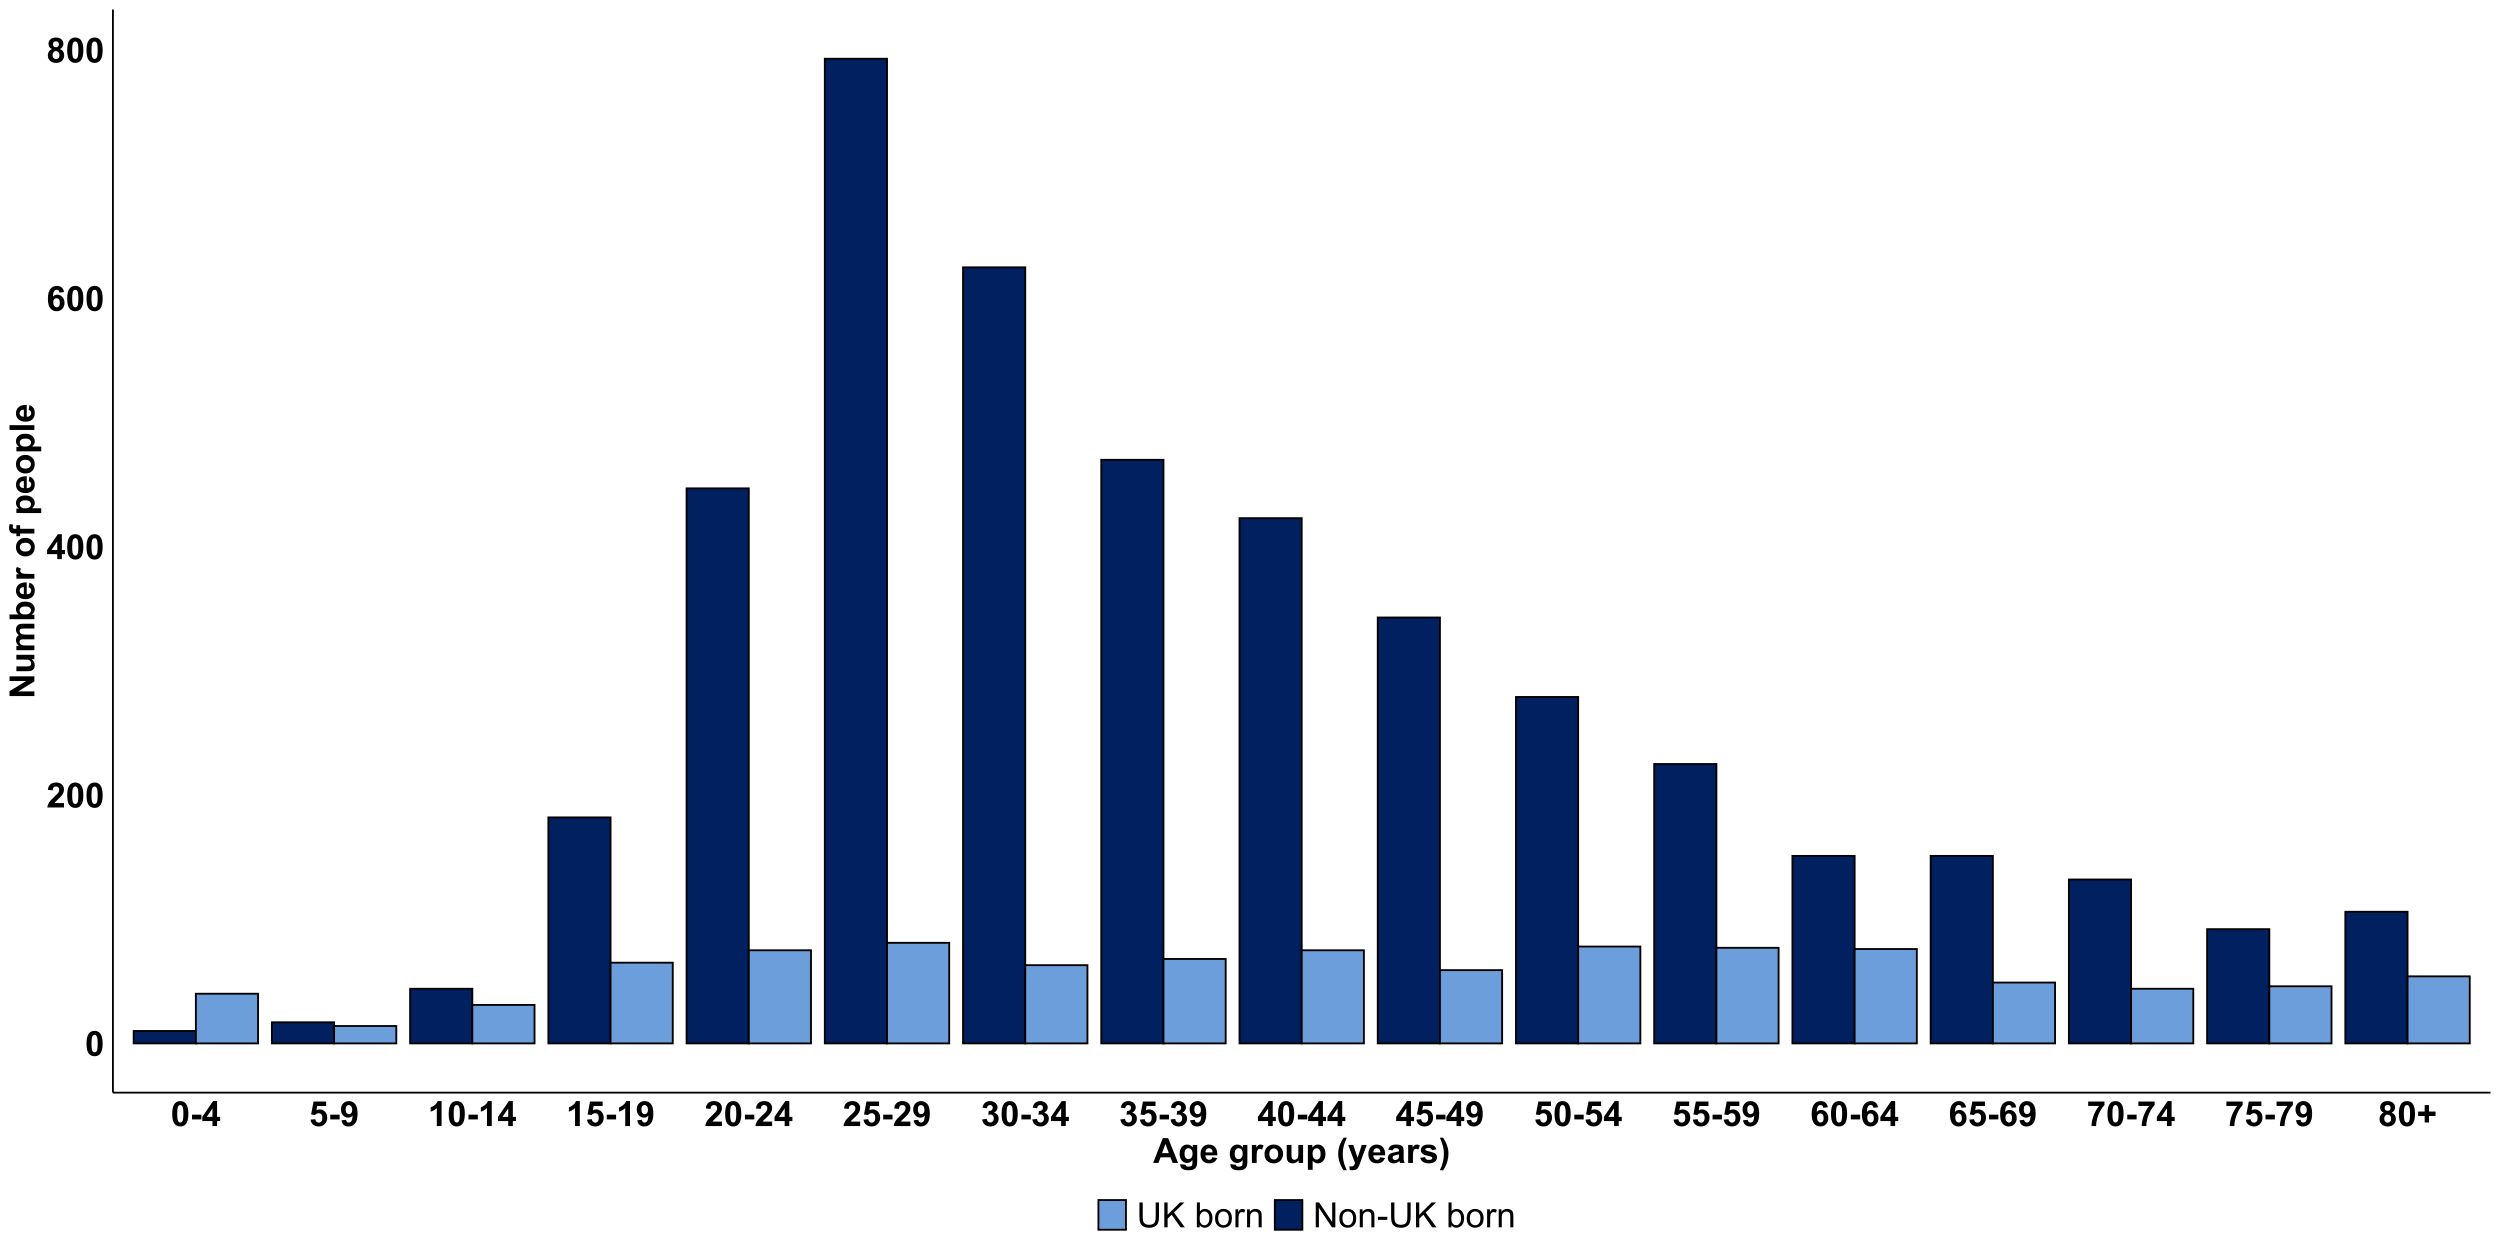 <?xml version="1.0" encoding="UTF-8"?>
<svg xmlns="http://www.w3.org/2000/svg" xmlns:xlink="http://www.w3.org/1999/xlink" width="1440pt" height="720pt" viewBox="0 0 1440 720" version="1.1">
<defs>
<g>
<symbol overflow="visible" id="glyph0-0">
<path style="stroke:none;" d="M 2.5 0 L 2.5 -12.5 L 12.5 -12.5 L 12.5 0 Z M 2.812 -0.312 L 12.188 -0.312 L 12.188 -12.188 L 2.812 -12.188 Z M 2.812 -0.312 "/>
</symbol>
<symbol overflow="visible" id="glyph0-1">
<path style="stroke:none;" d="M 5.488 -14.375 C 6.875 -14.371 7.961 -13.879 8.742 -12.891 C 9.672 -11.719 10.137 -9.773 10.137 -7.062 C 10.137 -4.352 9.668 -2.406 8.73 -1.219 C 7.957 -0.246 6.875 0.238 5.488 0.242 C 4.094 0.238 2.969 -0.293 2.117 -1.363 C 1.262 -2.43 0.836 -4.34 0.84 -7.09 C 0.836 -9.785 1.305 -11.723 2.246 -12.91 C 3.016 -13.883 4.098 -14.371 5.488 -14.375 Z M 5.488 -12.102 C 5.156 -12.098 4.859 -11.992 4.602 -11.781 C 4.336 -11.566 4.133 -11.188 3.992 -10.645 C 3.801 -9.93 3.707 -8.734 3.711 -7.062 C 3.707 -5.375 3.793 -4.223 3.965 -3.598 C 4.133 -2.969 4.348 -2.551 4.605 -2.344 C 4.863 -2.133 5.156 -2.027 5.488 -2.031 C 5.816 -2.027 6.113 -2.133 6.375 -2.348 C 6.633 -2.555 6.836 -2.934 6.984 -3.484 C 7.172 -4.184 7.266 -5.375 7.266 -7.062 C 7.266 -8.734 7.18 -9.887 7.012 -10.52 C 6.84 -11.145 6.625 -11.566 6.371 -11.781 C 6.109 -11.992 5.816 -12.098 5.488 -12.102 Z M 5.488 -12.102 "/>
</symbol>
<symbol overflow="visible" id="glyph0-2">
<path style="stroke:none;" d="M 10.117 -2.547 L 10.117 0 L 0.5 0 C 0.602 -0.961 0.914 -1.871 1.438 -2.738 C 1.953 -3.598 2.984 -4.742 4.523 -6.172 C 5.758 -7.32 6.516 -8.102 6.797 -8.516 C 7.172 -9.078 7.359 -9.641 7.363 -10.195 C 7.359 -10.805 7.195 -11.273 6.867 -11.605 C 6.539 -11.934 6.086 -12.098 5.508 -12.102 C 4.934 -12.098 4.477 -11.926 4.141 -11.582 C 3.801 -11.234 3.605 -10.66 3.555 -9.863 L 0.82 -10.137 C 0.98 -11.645 1.488 -12.727 2.352 -13.387 C 3.207 -14.043 4.285 -14.371 5.578 -14.375 C 6.988 -14.371 8.098 -13.992 8.906 -13.23 C 9.711 -12.469 10.113 -11.52 10.117 -10.391 C 10.113 -9.742 9.996 -9.129 9.77 -8.547 C 9.535 -7.965 9.172 -7.355 8.672 -6.719 C 8.336 -6.293 7.734 -5.684 6.875 -4.895 C 6.008 -4.098 5.461 -3.57 5.23 -3.312 C 4.996 -3.047 4.809 -2.793 4.668 -2.547 Z M 10.117 -2.547 "/>
</symbol>
<symbol overflow="visible" id="glyph0-3">
<path style="stroke:none;" d="M 6.23 0 L 6.23 -2.883 L 0.371 -2.883 L 0.371 -5.281 L 6.582 -14.375 L 8.887 -14.375 L 8.887 -5.293 L 10.664 -5.293 L 10.664 -2.883 L 8.887 -2.883 L 8.887 0 Z M 6.23 -5.293 L 6.23 -10.188 L 2.938 -5.293 Z M 6.23 -5.293 "/>
</symbol>
<symbol overflow="visible" id="glyph0-4">
<path style="stroke:none;" d="M 10.148 -10.812 L 7.492 -10.516 C 7.422 -11.059 7.25 -11.461 6.98 -11.727 C 6.703 -11.984 6.352 -12.117 5.918 -12.117 C 5.336 -12.117 4.844 -11.855 4.445 -11.336 C 4.043 -10.812 3.793 -9.73 3.691 -8.086 C 4.375 -8.891 5.223 -9.293 6.242 -9.297 C 7.383 -9.293 8.363 -8.855 9.184 -7.988 C 9.996 -7.113 10.406 -5.988 10.41 -4.609 C 10.406 -3.145 9.977 -1.969 9.121 -1.086 C 8.258 -0.199 7.156 0.238 5.812 0.242 C 4.363 0.238 3.172 -0.32 2.246 -1.441 C 1.312 -2.562 0.848 -4.402 0.852 -6.961 C 0.848 -9.586 1.332 -11.477 2.305 -12.637 C 3.27 -13.793 4.531 -14.371 6.086 -14.375 C 7.168 -14.371 8.066 -14.066 8.781 -13.461 C 9.492 -12.848 9.949 -11.965 10.148 -10.812 Z M 3.926 -4.824 C 3.926 -3.926 4.129 -3.238 4.539 -2.758 C 4.949 -2.27 5.418 -2.027 5.945 -2.031 C 6.453 -2.027 6.879 -2.227 7.219 -2.625 C 7.555 -3.023 7.723 -3.672 7.727 -4.578 C 7.723 -5.508 7.539 -6.191 7.18 -6.625 C 6.812 -7.055 6.359 -7.27 5.812 -7.273 C 5.281 -7.27 4.832 -7.062 4.473 -6.652 C 4.105 -6.238 3.926 -5.629 3.926 -4.824 Z M 3.926 -4.824 "/>
</symbol>
<symbol overflow="visible" id="glyph0-5">
<path style="stroke:none;" d="M 3.203 -7.727 C 2.492 -8.02 1.977 -8.43 1.656 -8.957 C 1.332 -9.48 1.172 -10.055 1.172 -10.684 C 1.172 -11.746 1.543 -12.629 2.289 -13.328 C 3.031 -14.023 4.09 -14.371 5.469 -14.375 C 6.824 -14.371 7.883 -14.023 8.637 -13.328 C 9.387 -12.629 9.762 -11.746 9.766 -10.684 C 9.762 -10.016 9.59 -9.426 9.246 -8.91 C 8.902 -8.391 8.418 -7.996 7.793 -7.727 C 8.586 -7.402 9.188 -6.938 9.605 -6.328 C 10.016 -5.715 10.223 -5.008 10.227 -4.211 C 10.223 -2.887 9.801 -1.812 8.961 -0.984 C 8.113 -0.16 6.992 0.25 5.594 0.254 C 4.289 0.25 3.207 -0.09 2.344 -0.773 C 1.32 -1.578 0.809 -2.684 0.812 -4.094 C 0.809 -4.863 1 -5.574 1.387 -6.223 C 1.766 -6.871 2.371 -7.371 3.203 -7.727 Z M 3.77 -10.488 C 3.766 -9.941 3.922 -9.512 4.23 -9.207 C 4.539 -8.898 4.949 -8.746 5.469 -8.75 C 5.984 -8.746 6.402 -8.902 6.719 -9.215 C 7.027 -9.523 7.184 -9.953 7.188 -10.5 C 7.184 -11.012 7.027 -11.422 6.723 -11.73 C 6.41 -12.039 6.004 -12.191 5.5 -12.195 C 4.969 -12.191 4.547 -12.035 4.238 -11.727 C 3.922 -11.41 3.766 -11 3.77 -10.488 Z M 3.516 -4.355 C 3.516 -3.598 3.707 -3.008 4.098 -2.586 C 4.48 -2.16 4.965 -1.949 5.547 -1.953 C 6.113 -1.949 6.582 -2.152 6.953 -2.562 C 7.32 -2.965 7.504 -3.555 7.508 -4.328 C 7.504 -4.996 7.316 -5.535 6.941 -5.941 C 6.562 -6.348 6.086 -6.551 5.508 -6.555 C 4.836 -6.551 4.336 -6.32 4.008 -5.859 C 3.68 -5.395 3.516 -4.891 3.516 -4.355 Z M 3.516 -4.355 "/>
</symbol>
<symbol overflow="visible" id="glyph0-6">
<path style="stroke:none;" d="M 1.125 -3.82 L 1.125 -6.562 L 6.516 -6.562 L 6.516 -3.82 Z M 1.125 -3.82 "/>
</symbol>
<symbol overflow="visible" id="glyph0-7">
<path style="stroke:none;" d="M 0.891 -3.68 L 3.625 -3.965 C 3.699 -3.344 3.93 -2.855 4.316 -2.496 C 4.695 -2.133 5.137 -1.949 5.645 -1.953 C 6.215 -1.949 6.699 -2.184 7.098 -2.652 C 7.492 -3.117 7.691 -3.82 7.695 -4.758 C 7.691 -5.633 7.496 -6.289 7.105 -6.73 C 6.711 -7.168 6.199 -7.387 5.566 -7.391 C 4.777 -7.387 4.07 -7.039 3.445 -6.348 L 1.219 -6.672 L 2.625 -14.121 L 9.883 -14.121 L 9.883 -11.555 L 4.707 -11.555 L 4.277 -9.121 C 4.887 -9.422 5.512 -9.574 6.152 -9.578 C 7.367 -9.574 8.398 -9.133 9.246 -8.25 C 10.09 -7.363 10.512 -6.215 10.516 -4.805 C 10.512 -3.625 10.172 -2.57 9.492 -1.648 C 8.559 -0.387 7.266 0.238 5.617 0.242 C 4.293 0.238 3.215 -0.113 2.383 -0.82 C 1.547 -1.527 1.051 -2.48 0.891 -3.68 Z M 0.891 -3.68 "/>
</symbol>
<symbol overflow="visible" id="glyph0-8">
<path style="stroke:none;" d="M 0.906 -3.312 L 3.562 -3.602 C 3.629 -3.059 3.797 -2.66 4.074 -2.402 C 4.344 -2.141 4.707 -2.008 5.156 -2.012 C 5.723 -2.008 6.203 -2.27 6.602 -2.793 C 6.996 -3.312 7.25 -4.395 7.363 -6.035 C 6.672 -5.234 5.809 -4.832 4.773 -4.836 C 3.645 -4.832 2.672 -5.266 1.859 -6.137 C 1.039 -7.004 0.633 -8.137 0.633 -9.531 C 0.633 -10.98 1.062 -12.152 1.926 -13.043 C 2.789 -13.93 3.891 -14.371 5.227 -14.375 C 6.676 -14.371 7.863 -13.812 8.797 -12.691 C 9.727 -11.566 10.195 -9.719 10.195 -7.148 C 10.195 -4.531 9.707 -2.641 8.738 -1.484 C 7.766 -0.324 6.504 0.25 4.953 0.254 C 3.828 0.25 2.926 -0.043 2.238 -0.637 C 1.547 -1.23 1.102 -2.121 0.906 -3.312 Z M 7.117 -9.305 C 7.113 -10.188 6.91 -10.875 6.508 -11.367 C 6.098 -11.855 5.629 -12.098 5.098 -12.102 C 4.59 -12.098 4.168 -11.898 3.832 -11.5 C 3.496 -11.098 3.328 -10.441 3.328 -9.531 C 3.328 -8.605 3.508 -7.926 3.875 -7.492 C 4.234 -7.059 4.691 -6.844 5.242 -6.844 C 5.77 -6.844 6.215 -7.051 6.574 -7.469 C 6.934 -7.883 7.113 -8.496 7.117 -9.305 Z M 7.117 -9.305 "/>
</symbol>
<symbol overflow="visible" id="glyph0-9">
<path style="stroke:none;" d="M 7.871 0 L 5.125 0 L 5.125 -10.344 C 4.121 -9.402 2.941 -8.711 1.582 -8.262 L 1.582 -10.75 C 2.297 -10.98 3.074 -11.426 3.914 -12.082 C 4.754 -12.738 5.328 -13.5 5.645 -14.375 L 7.871 -14.375 Z M 7.871 0 "/>
</symbol>
<symbol overflow="visible" id="glyph0-10">
<path style="stroke:none;" d="M 0.75 -3.797 L 3.406 -4.121 C 3.488 -3.441 3.719 -2.926 4.09 -2.566 C 4.461 -2.207 4.91 -2.027 5.438 -2.031 C 6.004 -2.027 6.48 -2.242 6.871 -2.676 C 7.258 -3.102 7.453 -3.68 7.453 -4.414 C 7.453 -5.102 7.266 -5.648 6.895 -6.055 C 6.52 -6.453 6.066 -6.656 5.539 -6.66 C 5.18 -6.656 4.762 -6.586 4.277 -6.453 L 4.578 -8.691 C 5.32 -8.668 5.891 -8.832 6.281 -9.176 C 6.672 -9.516 6.867 -9.969 6.867 -10.539 C 6.867 -11.016 6.723 -11.398 6.438 -11.688 C 6.148 -11.973 5.766 -12.117 5.293 -12.117 C 4.82 -12.117 4.422 -11.953 4.09 -11.629 C 3.758 -11.301 3.555 -10.824 3.484 -10.203 L 0.957 -10.633 C 1.129 -11.496 1.395 -12.188 1.75 -12.707 C 2.105 -13.223 2.602 -13.629 3.234 -13.93 C 3.867 -14.223 4.578 -14.371 5.371 -14.375 C 6.715 -14.371 7.797 -13.941 8.613 -13.086 C 9.281 -12.379 9.613 -11.586 9.617 -10.703 C 9.613 -9.445 8.93 -8.441 7.559 -7.695 C 8.379 -7.516 9.035 -7.121 9.527 -6.512 C 10.02 -5.895 10.266 -5.156 10.266 -4.297 C 10.266 -3.039 9.805 -1.969 8.887 -1.086 C 7.965 -0.199 6.824 0.238 5.461 0.242 C 4.164 0.238 3.086 -0.129 2.234 -0.875 C 1.379 -1.617 0.887 -2.594 0.75 -3.797 Z M 0.75 -3.797 "/>
</symbol>
<symbol overflow="visible" id="glyph0-11">
<path style="stroke:none;" d="M 0.852 -11.57 L 0.852 -14.121 L 10.234 -14.121 L 10.234 -12.129 C 9.457 -11.363 8.668 -10.27 7.871 -8.848 C 7.066 -7.422 6.457 -5.906 6.039 -4.301 C 5.617 -2.695 5.41 -1.262 5.422 0 L 2.773 0 C 2.816 -1.977 3.227 -3.992 4 -6.055 C 4.77 -8.109 5.801 -9.949 7.09 -11.57 Z M 0.852 -11.57 "/>
</symbol>
<symbol overflow="visible" id="glyph0-12">
<path style="stroke:none;" d="M 4.578 -2.062 L 4.578 -5.781 L 0.828 -5.781 L 0.828 -8.352 L 4.578 -8.352 L 4.578 -12.07 L 7.078 -12.07 L 7.078 -8.352 L 10.84 -8.352 L 10.84 -5.781 L 7.078 -5.781 L 7.078 -2.062 Z M 4.578 -2.062 "/>
</symbol>
<symbol overflow="visible" id="glyph0-13">
<path style="stroke:none;" d="M 14.367 0 L 11.219 0 L 9.969 -3.25 L 4.25 -3.25 L 3.066 0 L 0 0 L 5.578 -14.316 L 8.633 -14.316 Z M 9.043 -5.664 L 7.07 -10.977 L 5.137 -5.664 Z M 9.043 -5.664 "/>
</symbol>
<symbol overflow="visible" id="glyph0-14">
<path style="stroke:none;" d="M 1.18 0.684 L 4.316 1.062 C 4.367 1.422 4.488 1.676 4.68 1.816 C 4.938 2.012 5.348 2.109 5.906 2.109 C 6.625 2.109 7.16 2 7.52 1.789 C 7.758 1.641 7.941 1.41 8.066 1.094 C 8.148 0.863 8.191 0.445 8.195 -0.164 L 8.195 -1.68 C 7.371 -0.559 6.336 0 5.086 0 C 3.695 0 2.59 -0.586 1.777 -1.766 C 1.137 -2.695 0.82 -3.855 0.82 -5.242 C 0.82 -6.98 1.238 -8.309 2.074 -9.227 C 2.91 -10.145 3.949 -10.605 5.195 -10.605 C 6.473 -10.605 7.531 -10.039 8.367 -8.914 L 8.367 -10.371 L 10.938 -10.371 L 10.938 -1.062 C 10.934 0.164 10.832 1.074 10.633 1.68 C 10.43 2.281 10.148 2.758 9.785 3.105 C 9.418 3.449 8.93 3.719 8.324 3.918 C 7.715 4.109 6.945 4.207 6.016 4.211 C 4.254 4.207 3.008 3.906 2.273 3.305 C 1.539 2.703 1.172 1.938 1.172 1.016 C 1.172 0.922 1.172 0.812 1.18 0.684 Z M 3.633 -5.398 C 3.633 -4.297 3.844 -3.492 4.273 -2.984 C 4.695 -2.469 5.223 -2.215 5.852 -2.219 C 6.52 -2.215 7.086 -2.477 7.547 -3.004 C 8.008 -3.523 8.238 -4.301 8.242 -5.332 C 8.238 -6.406 8.016 -7.203 7.578 -7.727 C 7.133 -8.246 6.574 -8.508 5.898 -8.508 C 5.238 -8.508 4.695 -8.25 4.273 -7.738 C 3.844 -7.227 3.633 -6.445 3.633 -5.398 Z M 3.633 -5.398 "/>
</symbol>
<symbol overflow="visible" id="glyph0-15">
<path style="stroke:none;" d="M 7.441 -3.301 L 10.176 -2.844 C 9.82 -1.836 9.266 -1.074 8.512 -0.551 C 7.75 -0.027 6.801 0.234 5.664 0.234 C 3.859 0.234 2.523 -0.352 1.66 -1.531 C 0.973 -2.473 0.633 -3.668 0.633 -5.109 C 0.633 -6.828 1.082 -8.172 1.98 -9.145 C 2.879 -10.117 4.016 -10.605 5.391 -10.605 C 6.93 -10.605 8.145 -10.094 9.043 -9.074 C 9.934 -8.055 10.359 -6.496 10.32 -4.395 L 3.445 -4.395 C 3.465 -3.578 3.684 -2.941 4.109 -2.492 C 4.531 -2.039 5.062 -1.816 5.695 -1.816 C 6.121 -1.816 6.48 -1.934 6.777 -2.168 C 7.07 -2.402 7.293 -2.777 7.441 -3.301 Z M 7.598 -6.074 C 7.578 -6.867 7.375 -7.473 6.984 -7.887 C 6.594 -8.301 6.117 -8.508 5.555 -8.508 C 4.953 -8.508 4.457 -8.289 4.07 -7.852 C 3.676 -7.414 3.484 -6.82 3.496 -6.074 Z M 7.598 -6.074 "/>
</symbol>
<symbol overflow="visible" id="glyph0-16">
<path style="stroke:none;" d=""/>
</symbol>
<symbol overflow="visible" id="glyph0-17">
<path style="stroke:none;" d="M 4.062 0 L 1.32 0 L 1.32 -10.371 L 3.867 -10.371 L 3.867 -8.898 C 4.305 -9.59 4.695 -10.047 5.043 -10.273 C 5.391 -10.492 5.785 -10.605 6.23 -10.605 C 6.852 -10.605 7.457 -10.43 8.039 -10.086 L 7.188 -7.695 C 6.723 -7.992 6.293 -8.145 5.898 -8.145 C 5.512 -8.145 5.188 -8.035 4.922 -7.824 C 4.656 -7.609 4.445 -7.23 4.293 -6.68 C 4.137 -6.125 4.059 -4.965 4.062 -3.203 Z M 4.062 0 "/>
</symbol>
<symbol overflow="visible" id="glyph0-18">
<path style="stroke:none;" d="M 0.801 -5.332 C 0.797 -6.242 1.02 -7.121 1.473 -7.977 C 1.918 -8.828 2.555 -9.48 3.383 -9.93 C 4.203 -10.379 5.125 -10.605 6.141 -10.605 C 7.711 -10.605 8.996 -10.094 10 -9.074 C 11 -8.055 11.5 -6.77 11.504 -5.215 C 11.5 -3.645 10.996 -2.344 9.984 -1.312 C 8.973 -0.281 7.699 0.234 6.164 0.234 C 5.211 0.234 4.301 0.02 3.441 -0.41 C 2.574 -0.84 1.918 -1.469 1.473 -2.301 C 1.02 -3.129 0.797 -4.141 0.801 -5.332 Z M 3.613 -5.188 C 3.609 -4.152 3.852 -3.363 4.344 -2.82 C 4.828 -2.27 5.434 -1.996 6.152 -2 C 6.867 -1.996 7.465 -2.27 7.953 -2.82 C 8.434 -3.363 8.676 -4.16 8.68 -5.203 C 8.676 -6.219 8.434 -7 7.953 -7.547 C 7.465 -8.094 6.867 -8.367 6.152 -8.367 C 5.434 -8.367 4.828 -8.094 4.344 -7.547 C 3.852 -7 3.609 -6.211 3.613 -5.188 Z M 3.613 -5.188 "/>
</symbol>
<symbol overflow="visible" id="glyph0-19">
<path style="stroke:none;" d="M 8.262 0 L 8.262 -1.555 C 7.883 -0.996 7.387 -0.559 6.773 -0.242 C 6.156 0.078 5.504 0.234 4.824 0.234 C 4.125 0.234 3.5 0.082 2.949 -0.223 C 2.391 -0.527 1.992 -0.957 1.746 -1.512 C 1.496 -2.066 1.371 -2.832 1.375 -3.809 L 1.375 -10.371 L 4.121 -10.371 L 4.121 -5.605 C 4.117 -4.145 4.168 -3.25 4.27 -2.922 C 4.367 -2.59 4.551 -2.328 4.824 -2.141 C 5.09 -1.945 5.43 -1.852 5.84 -1.855 C 6.305 -1.852 6.723 -1.98 7.098 -2.238 C 7.465 -2.496 7.719 -2.812 7.859 -3.195 C 7.992 -3.574 8.062 -4.508 8.066 -5.996 L 8.066 -10.371 L 10.812 -10.371 L 10.812 0 Z M 8.262 0 "/>
</symbol>
<symbol overflow="visible" id="glyph0-20">
<path style="stroke:none;" d="M 1.359 -10.371 L 3.914 -10.371 L 3.914 -8.848 C 4.246 -9.367 4.695 -9.789 5.262 -10.117 C 5.828 -10.441 6.457 -10.605 7.148 -10.605 C 8.352 -10.605 9.371 -10.133 10.215 -9.188 C 11.051 -8.242 11.473 -6.926 11.477 -5.242 C 11.473 -3.512 11.051 -2.168 10.207 -1.207 C 9.359 -0.246 8.332 0.234 7.129 0.234 C 6.555 0.234 6.035 0.121 5.57 -0.105 C 5.105 -0.332 4.617 -0.723 4.102 -1.281 L 4.102 3.945 L 1.359 3.945 Z M 4.07 -5.359 C 4.066 -4.191 4.297 -3.332 4.766 -2.777 C 5.227 -2.223 5.789 -1.945 6.453 -1.945 C 7.09 -1.945 7.621 -2.199 8.047 -2.711 C 8.465 -3.219 8.676 -4.059 8.68 -5.227 C 8.676 -6.312 8.461 -7.117 8.027 -7.645 C 7.59 -8.172 7.047 -8.438 6.406 -8.438 C 5.73 -8.438 5.176 -8.176 4.734 -7.66 C 4.289 -7.137 4.066 -6.371 4.07 -5.359 Z M 4.07 -5.359 "/>
</symbol>
<symbol overflow="visible" id="glyph0-21">
<path style="stroke:none;" d="M 5.984 4.211 L 4.102 4.211 C 3.105 2.703 2.348 1.145 1.828 -0.477 C 1.305 -2.094 1.043 -3.664 1.047 -5.188 C 1.043 -7.062 1.363 -8.844 2.012 -10.527 C 2.566 -11.984 3.277 -13.328 4.141 -14.562 L 6.016 -14.562 C 5.121 -12.586 4.508 -10.91 4.176 -9.527 C 3.836 -8.145 3.668 -6.676 3.672 -5.125 C 3.668 -4.055 3.766 -2.961 3.969 -1.844 C 4.164 -0.723 4.438 0.34 4.785 1.348 C 5.008 2.012 5.406 2.965 5.984 4.211 Z M 5.984 4.211 "/>
</symbol>
<symbol overflow="visible" id="glyph0-22">
<path style="stroke:none;" d="M 0.137 -10.371 L 3.055 -10.371 L 5.539 -3.008 L 7.961 -10.371 L 10.801 -10.371 L 7.141 -0.391 L 6.484 1.414 C 6.242 2.016 6.012 2.48 5.797 2.801 C 5.574 3.121 5.324 3.379 5.043 3.578 C 4.758 3.773 4.41 3.93 3.996 4.043 C 3.582 4.152 3.113 4.207 2.598 4.211 C 2.066 4.207 1.551 4.152 1.047 4.043 L 0.801 1.895 C 1.227 1.977 1.613 2.02 1.961 2.023 C 2.598 2.02 3.07 1.832 3.379 1.461 C 3.68 1.082 3.914 0.605 4.082 0.031 Z M 0.137 -10.371 "/>
</symbol>
<symbol overflow="visible" id="glyph0-23">
<path style="stroke:none;" d="M 3.484 -7.207 L 0.996 -7.656 C 1.273 -8.656 1.754 -9.398 2.441 -9.883 C 3.125 -10.363 4.141 -10.605 5.488 -10.605 C 6.711 -10.605 7.621 -10.457 8.223 -10.168 C 8.816 -9.875 9.238 -9.508 9.484 -9.066 C 9.727 -8.617 9.848 -7.801 9.852 -6.609 L 9.824 -3.406 C 9.82 -2.492 9.863 -1.82 9.953 -1.391 C 10.039 -0.953 10.203 -0.492 10.449 0 L 7.734 0 C 7.66 -0.18 7.57 -0.449 7.469 -0.812 C 7.422 -0.973 7.391 -1.078 7.375 -1.133 C 6.902 -0.672 6.402 -0.332 5.871 -0.105 C 5.336 0.121 4.766 0.234 4.16 0.234 C 3.09 0.234 2.246 -0.055 1.633 -0.633 C 1.016 -1.211 0.707 -1.941 0.711 -2.832 C 0.707 -3.414 0.848 -3.938 1.133 -4.398 C 1.41 -4.855 1.805 -5.207 2.309 -5.453 C 2.812 -5.695 3.539 -5.91 4.492 -6.094 C 5.77 -6.332 6.656 -6.555 7.156 -6.766 L 7.156 -7.039 C 7.152 -7.562 7.023 -7.941 6.766 -8.168 C 6.504 -8.395 6.012 -8.508 5.293 -8.508 C 4.801 -8.508 4.422 -8.41 4.152 -8.219 C 3.875 -8.023 3.652 -7.688 3.484 -7.207 Z M 7.156 -4.98 C 6.805 -4.863 6.25 -4.723 5.488 -4.559 C 4.723 -4.395 4.223 -4.234 3.992 -4.082 C 3.633 -3.828 3.457 -3.508 3.457 -3.117 C 3.457 -2.73 3.598 -2.395 3.887 -2.117 C 4.168 -1.836 4.535 -1.699 4.98 -1.699 C 5.473 -1.699 5.945 -1.859 6.398 -2.188 C 6.727 -2.43 6.941 -2.734 7.051 -3.094 C 7.117 -3.328 7.152 -3.773 7.156 -4.434 Z M 7.156 -4.98 "/>
</symbol>
<symbol overflow="visible" id="glyph0-24">
<path style="stroke:none;" d="M 0.469 -2.961 L 3.223 -3.379 C 3.34 -2.844 3.574 -2.438 3.934 -2.164 C 4.289 -1.883 4.793 -1.746 5.438 -1.75 C 6.148 -1.746 6.68 -1.875 7.039 -2.141 C 7.277 -2.32 7.398 -2.566 7.402 -2.871 C 7.398 -3.078 7.336 -3.25 7.207 -3.391 C 7.066 -3.52 6.758 -3.641 6.289 -3.75 C 4.07 -4.238 2.668 -4.684 2.078 -5.086 C 1.258 -5.648 0.848 -6.426 0.852 -7.422 C 0.848 -8.316 1.203 -9.07 1.914 -9.688 C 2.621 -10.297 3.723 -10.605 5.215 -10.605 C 6.633 -10.605 7.688 -10.371 8.379 -9.91 C 9.066 -9.445 9.539 -8.762 9.805 -7.859 L 7.219 -7.383 C 7.105 -7.785 6.895 -8.094 6.586 -8.309 C 6.277 -8.523 5.836 -8.629 5.266 -8.633 C 4.539 -8.629 4.02 -8.527 3.711 -8.328 C 3.5 -8.184 3.398 -8 3.398 -7.773 C 3.398 -7.574 3.488 -7.406 3.672 -7.273 C 3.918 -7.086 4.773 -6.832 6.234 -6.504 C 7.695 -6.172 8.715 -5.762 9.297 -5.281 C 9.867 -4.789 10.152 -4.109 10.156 -3.242 C 10.152 -2.289 9.758 -1.473 8.965 -0.789 C 8.168 -0.105 6.992 0.234 5.438 0.234 C 4.023 0.234 2.906 -0.051 2.086 -0.625 C 1.262 -1.195 0.723 -1.973 0.469 -2.961 Z M 0.469 -2.961 "/>
</symbol>
<symbol overflow="visible" id="glyph0-25">
<path style="stroke:none;" d="M 0.672 4.211 C 1.211 3.047 1.594 2.156 1.816 1.543 C 2.035 0.922 2.238 0.215 2.43 -0.594 C 2.617 -1.398 2.758 -2.168 2.852 -2.895 C 2.941 -3.621 2.988 -4.363 2.988 -5.125 C 2.988 -6.676 2.82 -8.145 2.488 -9.527 C 2.156 -10.91 1.547 -12.586 0.656 -14.562 L 2.52 -14.562 C 3.5 -13.156 4.262 -11.672 4.809 -10.105 C 5.352 -8.535 5.625 -6.945 5.625 -5.332 C 5.625 -3.969 5.41 -2.508 4.98 -0.957 C 4.492 0.789 3.688 2.508 2.57 4.211 Z M 0.672 4.211 "/>
</symbol>
<symbol overflow="visible" id="glyph1-0">
<path style="stroke:none;" d="M 0 -2.5 L -12.5 -2.5 L -12.5 -12.5 L 0 -12.5 Z M -0.312 -2.812 L -0.312 -12.188 L -12.188 -12.188 L -12.188 -2.812 Z M -0.312 -2.812 "/>
</symbol>
<symbol overflow="visible" id="glyph1-1">
<path style="stroke:none;" d="M 0 -1.484 L -14.316 -1.484 L -14.316 -4.297 L -4.754 -10.156 L -14.316 -10.156 L -14.316 -12.844 L 0 -12.844 L 0 -9.941 L -9.336 -4.172 L 0 -4.172 Z M 0 -1.484 "/>
</symbol>
<symbol overflow="visible" id="glyph1-2">
<path style="stroke:none;" d="M 0 -8.262 L -1.551 -8.262 C -0.996 -7.883 -0.559 -7.387 -0.242 -6.773 C 0.078 -6.156 0.234 -5.504 0.234 -4.824 C 0.234 -4.125 0.082 -3.5 -0.223 -2.949 C -0.527 -2.391 -0.957 -1.992 -1.512 -1.746 C -2.066 -1.5 -2.832 -1.375 -3.809 -1.379 L -10.371 -1.379 L -10.371 -4.121 L -5.605 -4.121 C -4.145 -4.117 -3.25 -4.168 -2.922 -4.27 C -2.59 -4.367 -2.328 -4.551 -2.141 -4.824 C -1.945 -5.09 -1.852 -5.43 -1.855 -5.84 C -1.852 -6.305 -1.98 -6.723 -2.238 -7.098 C -2.496 -7.465 -2.812 -7.719 -3.195 -7.859 C -3.574 -7.992 -4.508 -8.062 -5.996 -8.066 L -10.371 -8.066 L -10.371 -10.812 L 0 -10.812 Z M 0 -8.262 "/>
</symbol>
<symbol overflow="visible" id="glyph1-3">
<path style="stroke:none;" d="M -10.371 -1.23 L -10.371 -3.762 L -8.953 -3.762 C -10.055 -4.664 -10.605 -5.738 -10.605 -6.992 C -10.605 -7.652 -10.469 -8.23 -10.195 -8.719 C -9.922 -9.207 -9.508 -9.605 -8.953 -9.922 C -9.508 -10.375 -9.922 -10.867 -10.195 -11.395 C -10.469 -11.922 -10.605 -12.484 -10.605 -13.086 C -10.605 -13.844 -10.449 -14.488 -10.141 -15.02 C -9.828 -15.543 -9.375 -15.938 -8.777 -16.203 C -8.332 -16.387 -7.613 -16.48 -6.629 -16.484 L 0 -16.484 L 0 -13.742 L -5.926 -13.742 C -6.949 -13.738 -7.613 -13.645 -7.918 -13.457 C -8.309 -13.203 -8.508 -12.812 -8.508 -12.285 C -8.508 -11.898 -8.387 -11.539 -8.152 -11.203 C -7.914 -10.863 -7.57 -10.617 -7.121 -10.469 C -6.668 -10.316 -5.957 -10.242 -4.98 -10.242 L 0 -10.242 L 0 -7.5 L -5.684 -7.5 C -6.691 -7.5 -7.34 -7.449 -7.637 -7.352 C -7.926 -7.254 -8.145 -7.102 -8.293 -6.898 C -8.434 -6.691 -8.508 -6.414 -8.508 -6.066 C -8.508 -5.637 -8.391 -5.258 -8.164 -4.922 C -7.93 -4.582 -7.602 -4.34 -7.176 -4.195 C -6.742 -4.047 -6.031 -3.973 -5.039 -3.977 L 0 -3.977 L 0 -1.23 Z M -10.371 -1.23 "/>
</symbol>
<symbol overflow="visible" id="glyph1-4">
<path style="stroke:none;" d="M 0 -1.32 L -14.316 -1.32 L -14.316 -4.062 L -9.16 -4.062 C -10.121 -4.906 -10.605 -5.91 -10.605 -7.07 C -10.605 -8.332 -10.145 -9.375 -9.23 -10.203 C -8.312 -11.027 -7 -11.441 -5.293 -11.445 C -3.52 -11.441 -2.156 -11.02 -1.199 -10.18 C -0.242 -9.332 0.234 -8.309 0.234 -7.109 C 0.234 -6.512 0.09 -5.93 -0.207 -5.355 C -0.5 -4.777 -0.941 -4.281 -1.523 -3.867 L 0 -3.867 Z M -5.41 -4.043 C -4.332 -4.043 -3.539 -4.211 -3.027 -4.551 C -2.297 -5.023 -1.934 -5.656 -1.934 -6.445 C -1.934 -7.047 -2.191 -7.562 -2.707 -7.992 C -3.223 -8.418 -4.039 -8.629 -5.156 -8.633 C -6.34 -8.629 -7.191 -8.414 -7.719 -7.988 C -8.242 -7.555 -8.508 -7.008 -8.508 -6.34 C -8.508 -5.68 -8.25 -5.129 -7.738 -4.695 C -7.227 -4.258 -6.449 -4.043 -5.41 -4.043 Z M -5.41 -4.043 "/>
</symbol>
<symbol overflow="visible" id="glyph1-5">
<path style="stroke:none;" d="M -3.301 -7.441 L -2.84 -10.176 C -1.836 -9.82 -1.074 -9.266 -0.551 -8.512 C -0.027 -7.75 0.234 -6.801 0.234 -5.664 C 0.234 -3.859 -0.352 -2.523 -1.531 -1.66 C -2.473 -0.973 -3.668 -0.633 -5.109 -0.637 C -6.828 -0.633 -8.172 -1.082 -9.145 -1.984 C -10.117 -2.879 -10.605 -4.016 -10.605 -5.391 C -10.605 -6.934 -10.094 -8.148 -9.074 -9.043 C -8.055 -9.934 -6.496 -10.359 -4.395 -10.32 L -4.395 -3.449 C -3.578 -3.465 -2.941 -3.684 -2.492 -4.109 C -2.039 -4.531 -1.816 -5.062 -1.816 -5.695 C -1.816 -6.121 -1.934 -6.48 -2.168 -6.777 C -2.402 -7.07 -2.777 -7.293 -3.301 -7.441 Z M -6.074 -7.598 C -6.867 -7.578 -7.473 -7.375 -7.887 -6.984 C -8.301 -6.594 -8.508 -6.117 -8.508 -5.559 C -8.508 -4.957 -8.289 -4.461 -7.852 -4.074 C -7.414 -3.68 -6.82 -3.488 -6.074 -3.496 Z M -6.074 -7.598 "/>
</symbol>
<symbol overflow="visible" id="glyph1-6">
<path style="stroke:none;" d="M 0 -4.062 L 0 -1.32 L -10.371 -1.32 L -10.371 -3.867 L -8.898 -3.867 C -9.59 -4.305 -10.047 -4.695 -10.273 -5.043 C -10.492 -5.391 -10.605 -5.785 -10.605 -6.23 C -10.605 -6.852 -10.43 -7.457 -10.086 -8.039 L -7.695 -7.188 C -7.992 -6.723 -8.145 -6.293 -8.145 -5.898 C -8.145 -5.512 -8.035 -5.188 -7.824 -4.922 C -7.609 -4.656 -7.23 -4.445 -6.68 -4.293 C -6.125 -4.137 -4.965 -4.059 -3.203 -4.062 Z M 0 -4.062 "/>
</symbol>
<symbol overflow="visible" id="glyph1-7">
<path style="stroke:none;" d=""/>
</symbol>
<symbol overflow="visible" id="glyph1-8">
<path style="stroke:none;" d="M -5.332 -0.801 C -6.242 -0.797 -7.121 -1.02 -7.977 -1.473 C -8.828 -1.918 -9.48 -2.555 -9.93 -3.383 C -10.379 -4.203 -10.605 -5.125 -10.605 -6.145 C -10.605 -7.711 -10.094 -8.996 -9.074 -10 C -8.055 -11 -6.77 -11.5 -5.215 -11.504 C -3.645 -11.5 -2.344 -10.996 -1.312 -9.984 C -0.281 -8.973 0.234 -7.699 0.234 -6.164 C 0.234 -5.211 0.02 -4.301 -0.41 -3.441 C -0.84 -2.574 -1.469 -1.918 -2.301 -1.473 C -3.129 -1.02 -4.141 -0.797 -5.332 -0.801 Z M -5.188 -3.613 C -4.152 -3.609 -3.363 -3.852 -2.82 -4.344 C -2.27 -4.828 -1.996 -5.434 -2 -6.152 C -1.996 -6.867 -2.27 -7.465 -2.82 -7.953 C -3.363 -8.434 -4.16 -8.676 -5.203 -8.68 C -6.219 -8.676 -7 -8.434 -7.547 -7.953 C -8.094 -7.465 -8.367 -6.867 -8.367 -6.152 C -8.367 -5.434 -8.094 -4.828 -7.547 -4.344 C -7 -3.852 -6.211 -3.609 -5.188 -3.613 Z M -5.188 -3.613 "/>
</symbol>
<symbol overflow="visible" id="glyph1-9">
<path style="stroke:none;" d="M -10.371 -0.234 L -10.371 -1.758 L -11.152 -1.758 C -12.02 -1.758 -12.672 -1.848 -13.105 -2.035 C -13.531 -2.219 -13.883 -2.562 -14.156 -3.062 C -14.426 -3.559 -14.559 -4.188 -14.562 -4.953 C -14.559 -5.73 -14.441 -6.496 -14.211 -7.246 L -12.297 -6.875 C -12.398 -6.438 -12.449 -6.02 -12.453 -5.617 C -12.449 -5.215 -12.355 -4.93 -12.172 -4.762 C -11.984 -4.586 -11.629 -4.5 -11.102 -4.504 L -10.371 -4.504 L -10.371 -6.555 L -8.211 -6.555 L -8.211 -4.504 L 0 -4.5 L 0 -1.758 L -8.211 -1.758 L -8.211 -0.234 Z M -10.371 -0.234 "/>
</symbol>
<symbol overflow="visible" id="glyph1-10">
<path style="stroke:none;" d="M -10.371 -1.359 L -10.371 -3.918 L -8.848 -3.918 C -9.367 -4.246 -9.789 -4.695 -10.117 -5.262 C -10.441 -5.828 -10.605 -6.457 -10.605 -7.148 C -10.605 -8.352 -10.133 -9.371 -9.188 -10.215 C -8.242 -11.051 -6.926 -11.473 -5.242 -11.477 C -3.508 -11.473 -2.16 -11.051 -1.203 -10.207 C -0.242 -9.359 0.234 -8.332 0.234 -7.129 C 0.234 -6.555 0.121 -6.035 -0.105 -5.57 C -0.332 -5.105 -0.723 -4.617 -1.277 -4.102 L 3.945 -4.102 L 3.945 -1.355 Z M -5.359 -4.07 C -4.191 -4.066 -3.332 -4.297 -2.777 -4.766 C -2.219 -5.227 -1.938 -5.789 -1.941 -6.453 C -1.938 -7.09 -2.195 -7.621 -2.707 -8.047 C -3.219 -8.465 -4.055 -8.676 -5.223 -8.68 C -6.309 -8.676 -7.117 -8.461 -7.645 -8.027 C -8.172 -7.59 -8.438 -7.047 -8.438 -6.406 C -8.438 -5.734 -8.176 -5.18 -7.66 -4.734 C -7.137 -4.289 -6.371 -4.066 -5.359 -4.07 Z M -5.359 -4.07 "/>
</symbol>
<symbol overflow="visible" id="glyph1-11">
<path style="stroke:none;" d="M 0 -1.438 L -14.316 -1.438 L -14.316 -4.18 L 0 -4.18 Z M 0 -1.438 "/>
</symbol>
<symbol overflow="visible" id="glyph2-0">
<path style="stroke:none;" d="M 2.5 0 L 2.5 -12.5 L 12.5 -12.5 L 12.5 0 Z M 2.812 -0.312 L 12.188 -0.312 L 12.188 -12.188 L 2.812 -12.188 Z M 2.812 -0.312 "/>
</symbol>
<symbol overflow="visible" id="glyph2-1">
<path style="stroke:none;" d="M 10.938 -14.316 L 12.832 -14.316 L 12.832 -6.047 C 12.832 -4.605 12.668 -3.461 12.344 -2.617 C 12.016 -1.77 11.426 -1.082 10.578 -0.551 C 9.727 -0.023 8.613 0.238 7.234 0.242 C 5.895 0.238 4.797 0.012 3.945 -0.449 C 3.086 -0.906 2.477 -1.574 2.117 -2.453 C 1.75 -3.328 1.57 -4.527 1.57 -6.047 L 1.57 -14.316 L 3.469 -14.316 L 3.469 -6.055 C 3.469 -4.805 3.582 -3.891 3.812 -3.305 C 4.043 -2.715 4.441 -2.258 5.004 -1.941 C 5.566 -1.621 6.254 -1.465 7.07 -1.465 C 8.461 -1.465 9.453 -1.777 10.047 -2.41 C 10.637 -3.039 10.934 -4.254 10.938 -6.055 Z M 10.938 -14.316 "/>
</symbol>
<symbol overflow="visible" id="glyph2-2">
<path style="stroke:none;" d="M 1.465 0 L 1.465 -14.316 L 3.359 -14.316 L 3.359 -7.219 L 10.469 -14.316 L 13.039 -14.316 L 7.031 -8.516 L 13.301 0 L 10.801 0 L 5.703 -7.246 L 3.359 -4.961 L 3.359 0 Z M 1.465 0 "/>
</symbol>
<symbol overflow="visible" id="glyph2-3">
<path style="stroke:none;" d=""/>
</symbol>
<symbol overflow="visible" id="glyph2-4">
<path style="stroke:none;" d="M 2.938 0 L 1.309 0 L 1.309 -14.316 L 3.066 -14.316 L 3.066 -9.211 C 3.805 -10.141 4.754 -10.605 5.906 -10.605 C 6.547 -10.605 7.148 -10.477 7.719 -10.219 C 8.285 -9.961 8.754 -9.598 9.125 -9.137 C 9.492 -8.668 9.781 -8.105 9.992 -7.449 C 10.195 -6.789 10.301 -6.09 10.305 -5.344 C 10.301 -3.562 9.859 -2.188 8.984 -1.219 C 8.102 -0.25 7.047 0.234 5.82 0.234 C 4.594 0.234 3.633 -0.273 2.938 -1.297 Z M 2.922 -5.266 C 2.918 -4.02 3.086 -3.121 3.43 -2.57 C 3.977 -1.66 4.727 -1.207 5.672 -1.211 C 6.441 -1.207 7.105 -1.539 7.668 -2.211 C 8.227 -2.875 8.508 -3.871 8.508 -5.195 C 8.508 -6.547 8.238 -7.547 7.699 -8.191 C 7.16 -8.836 6.508 -9.156 5.75 -9.16 C 4.98 -9.156 4.32 -8.824 3.762 -8.156 C 3.199 -7.488 2.918 -6.523 2.922 -5.266 Z M 2.922 -5.266 "/>
</symbol>
<symbol overflow="visible" id="glyph2-5">
<path style="stroke:none;" d="M 0.664 -5.188 C 0.66 -7.102 1.195 -8.523 2.266 -9.453 C 3.152 -10.219 4.238 -10.605 5.527 -10.605 C 6.949 -10.605 8.117 -10.137 9.023 -9.203 C 9.93 -8.27 10.383 -6.98 10.383 -5.332 C 10.383 -3.996 10.18 -2.945 9.781 -2.18 C 9.375 -1.414 8.793 -0.82 8.031 -0.398 C 7.262 0.023 6.426 0.234 5.527 0.234 C 4.074 0.234 2.902 -0.23 2.008 -1.16 C 1.109 -2.09 0.66 -3.43 0.664 -5.188 Z M 2.469 -5.188 C 2.465 -3.855 2.758 -2.863 3.34 -2.203 C 3.918 -1.539 4.645 -1.207 5.527 -1.211 C 6.395 -1.207 7.121 -1.539 7.703 -2.207 C 8.281 -2.867 8.57 -3.879 8.574 -5.242 C 8.57 -6.523 8.281 -7.496 7.699 -8.156 C 7.117 -8.816 6.391 -9.145 5.527 -9.148 C 4.645 -9.145 3.918 -8.816 3.34 -8.164 C 2.758 -7.504 2.465 -6.512 2.469 -5.188 Z M 2.469 -5.188 "/>
</symbol>
<symbol overflow="visible" id="glyph2-6">
<path style="stroke:none;" d="M 1.297 0 L 1.297 -10.371 L 2.883 -10.371 L 2.883 -8.797 C 3.281 -9.531 3.652 -10.02 3.996 -10.254 C 4.34 -10.488 4.715 -10.605 5.125 -10.605 C 5.715 -10.605 6.316 -10.414 6.934 -10.039 L 6.328 -8.406 C 5.898 -8.66 5.469 -8.789 5.039 -8.789 C 4.652 -8.789 4.305 -8.672 4.004 -8.441 C 3.695 -8.207 3.48 -7.887 3.352 -7.48 C 3.152 -6.852 3.051 -6.168 3.055 -5.43 L 3.055 0 Z M 1.297 0 "/>
</symbol>
<symbol overflow="visible" id="glyph2-7">
<path style="stroke:none;" d="M 1.32 0 L 1.32 -10.371 L 2.898 -10.371 L 2.898 -8.898 C 3.66 -10.035 4.762 -10.605 6.203 -10.605 C 6.824 -10.605 7.398 -10.492 7.926 -10.266 C 8.445 -10.039 8.836 -9.742 9.102 -9.383 C 9.359 -9.016 9.543 -8.586 9.648 -8.086 C 9.711 -7.758 9.742 -7.188 9.746 -6.375 L 9.746 0 L 7.988 0 L 7.988 -6.309 C 7.984 -7.023 7.918 -7.559 7.781 -7.914 C 7.645 -8.266 7.402 -8.547 7.055 -8.762 C 6.703 -8.973 6.293 -9.082 5.828 -9.082 C 5.078 -9.082 4.434 -8.844 3.891 -8.367 C 3.348 -7.891 3.074 -6.988 3.078 -5.664 L 3.078 0 Z M 1.32 0 "/>
</symbol>
<symbol overflow="visible" id="glyph2-8">
<path style="stroke:none;" d="M 1.523 0 L 1.523 -14.316 L 3.469 -14.316 L 10.984 -3.078 L 10.984 -14.316 L 12.805 -14.316 L 12.805 0 L 10.859 0 L 3.34 -11.25 L 3.34 0 Z M 1.523 0 "/>
</symbol>
<symbol overflow="visible" id="glyph2-9">
<path style="stroke:none;" d="M 0.633 -4.297 L 0.633 -6.062 L 6.035 -6.062 L 6.035 -4.297 Z M 0.633 -4.297 "/>
</symbol>
</g>
</defs>
<g id="surface6">
<rect x="0" y="0" width="1440" height="720" style="fill:rgb(100%,100%,100%);fill-opacity:1;stroke:none;"/>
<path style="fill-rule:nonzero;fill:rgb(0%,12.549%,37.647%);fill-opacity:1;stroke-width:1.067;stroke-linecap:butt;stroke-linejoin:miter;stroke:rgb(0%,0%,0%);stroke-opacity:1;stroke-miterlimit:10;" d="M 76.988 600.996 L 112.816 600.996 L 112.816 593.844 L 76.988 593.844 Z M 76.988 600.996 "/>
<path style="fill-rule:nonzero;fill:rgb(41.961%,61.961%,85.882%);fill-opacity:1;stroke-width:1.067;stroke-linecap:butt;stroke-linejoin:miter;stroke:rgb(0%,0%,0%);stroke-opacity:1;stroke-miterlimit:10;" d="M 112.816 600.996 L 148.645 600.996 L 148.645 572.387 L 112.816 572.387 Z M 112.816 600.996 "/>
<path style="fill-rule:nonzero;fill:rgb(0%,12.549%,37.647%);fill-opacity:1;stroke-width:1.067;stroke-linecap:butt;stroke-linejoin:miter;stroke:rgb(0%,0%,0%);stroke-opacity:1;stroke-miterlimit:10;" d="M 236.23 600.996 L 272.059 600.996 L 272.059 569.527 L 236.23 569.527 Z M 236.23 600.996 "/>
<path style="fill-rule:nonzero;fill:rgb(41.961%,61.961%,85.882%);fill-opacity:1;stroke-width:1.067;stroke-linecap:butt;stroke-linejoin:miter;stroke:rgb(0%,0%,0%);stroke-opacity:1;stroke-miterlimit:10;" d="M 272.059 600.996 L 307.887 600.996 L 307.887 578.824 L 272.059 578.824 Z M 272.059 600.996 "/>
<path style="fill-rule:nonzero;fill:rgb(0%,12.549%,37.647%);fill-opacity:1;stroke-width:1.067;stroke-linecap:butt;stroke-linejoin:miter;stroke:rgb(0%,0%,0%);stroke-opacity:1;stroke-miterlimit:10;" d="M 315.852 600.996 L 351.68 600.996 L 351.68 470.828 L 315.852 470.828 Z M 315.852 600.996 "/>
<path style="fill-rule:nonzero;fill:rgb(41.961%,61.961%,85.882%);fill-opacity:1;stroke-width:1.067;stroke-linecap:butt;stroke-linejoin:miter;stroke:rgb(0%,0%,0%);stroke-opacity:1;stroke-miterlimit:10;" d="M 351.68 600.996 L 387.508 600.996 L 387.508 554.508 L 351.68 554.508 Z M 351.68 600.996 "/>
<path style="fill-rule:nonzero;fill:rgb(0%,12.549%,37.647%);fill-opacity:1;stroke-width:1.067;stroke-linecap:butt;stroke-linejoin:miter;stroke:rgb(0%,0%,0%);stroke-opacity:1;stroke-miterlimit:10;" d="M 395.473 600.996 L 431.301 600.996 L 431.301 281.297 L 395.473 281.297 Z M 395.473 600.996 "/>
<path style="fill-rule:nonzero;fill:rgb(41.961%,61.961%,85.882%);fill-opacity:1;stroke-width:1.067;stroke-linecap:butt;stroke-linejoin:miter;stroke:rgb(0%,0%,0%);stroke-opacity:1;stroke-miterlimit:10;" d="M 431.301 600.996 L 467.129 600.996 L 467.129 547.355 L 431.301 547.355 Z M 431.301 600.996 "/>
<path style="fill-rule:nonzero;fill:rgb(0%,12.549%,37.647%);fill-opacity:1;stroke-width:1.067;stroke-linecap:butt;stroke-linejoin:miter;stroke:rgb(0%,0%,0%);stroke-opacity:1;stroke-miterlimit:10;" d="M 475.09 600.996 L 510.918 600.996 L 510.918 33.836 L 475.09 33.836 Z M 475.09 600.996 "/>
<path style="fill-rule:nonzero;fill:rgb(41.961%,61.961%,85.882%);fill-opacity:1;stroke-width:1.067;stroke-linecap:butt;stroke-linejoin:miter;stroke:rgb(0%,0%,0%);stroke-opacity:1;stroke-miterlimit:10;" d="M 510.922 600.996 L 546.75 600.996 L 546.75 543.062 L 510.922 543.062 Z M 510.922 600.996 "/>
<path style="fill-rule:nonzero;fill:rgb(0%,12.549%,37.647%);fill-opacity:1;stroke-width:1.067;stroke-linecap:butt;stroke-linejoin:miter;stroke:rgb(0%,0%,0%);stroke-opacity:1;stroke-miterlimit:10;" d="M 554.711 600.996 L 590.539 600.996 L 590.539 153.992 L 554.711 153.992 Z M 554.711 600.996 "/>
<path style="fill-rule:nonzero;fill:rgb(41.961%,61.961%,85.882%);fill-opacity:1;stroke-width:1.067;stroke-linecap:butt;stroke-linejoin:miter;stroke:rgb(0%,0%,0%);stroke-opacity:1;stroke-miterlimit:10;" d="M 590.543 600.996 L 626.371 600.996 L 626.371 555.938 L 590.543 555.938 Z M 590.543 600.996 "/>
<path style="fill-rule:nonzero;fill:rgb(0%,12.549%,37.647%);fill-opacity:1;stroke-width:1.067;stroke-linecap:butt;stroke-linejoin:miter;stroke:rgb(0%,0%,0%);stroke-opacity:1;stroke-miterlimit:10;" d="M 634.332 600.996 L 670.16 600.996 L 670.16 264.848 L 634.332 264.848 Z M 634.332 600.996 "/>
<path style="fill-rule:nonzero;fill:rgb(41.961%,61.961%,85.882%);fill-opacity:1;stroke-width:1.067;stroke-linecap:butt;stroke-linejoin:miter;stroke:rgb(0%,0%,0%);stroke-opacity:1;stroke-miterlimit:10;" d="M 670.164 600.996 L 705.992 600.996 L 705.992 552.363 L 670.164 552.363 Z M 670.164 600.996 "/>
<path style="fill-rule:nonzero;fill:rgb(0%,12.549%,37.647%);fill-opacity:1;stroke-width:1.067;stroke-linecap:butt;stroke-linejoin:miter;stroke:rgb(0%,0%,0%);stroke-opacity:1;stroke-miterlimit:10;" d="M 713.953 600.996 L 749.781 600.996 L 749.781 298.465 L 713.953 298.465 Z M 713.953 600.996 "/>
<path style="fill-rule:nonzero;fill:rgb(41.961%,61.961%,85.882%);fill-opacity:1;stroke-width:1.067;stroke-linecap:butt;stroke-linejoin:miter;stroke:rgb(0%,0%,0%);stroke-opacity:1;stroke-miterlimit:10;" d="M 749.781 600.996 L 785.609 600.996 L 785.609 547.355 L 749.781 547.355 Z M 749.781 600.996 "/>
<path style="fill-rule:nonzero;fill:rgb(0%,12.549%,37.647%);fill-opacity:1;stroke-width:1.067;stroke-linecap:butt;stroke-linejoin:miter;stroke:rgb(0%,0%,0%);stroke-opacity:1;stroke-miterlimit:10;" d="M 793.574 600.996 L 829.402 600.996 L 829.402 355.68 L 793.574 355.68 Z M 793.574 600.996 "/>
<path style="fill-rule:nonzero;fill:rgb(41.961%,61.961%,85.882%);fill-opacity:1;stroke-width:1.067;stroke-linecap:butt;stroke-linejoin:miter;stroke:rgb(0%,0%,0%);stroke-opacity:1;stroke-miterlimit:10;" d="M 829.402 600.996 L 865.23 600.996 L 865.23 558.797 L 829.402 558.797 Z M 829.402 600.996 "/>
<path style="fill-rule:nonzero;fill:rgb(0%,12.549%,37.647%);fill-opacity:1;stroke-width:1.067;stroke-linecap:butt;stroke-linejoin:miter;stroke:rgb(0%,0%,0%);stroke-opacity:1;stroke-miterlimit:10;" d="M 156.609 600.996 L 192.438 600.996 L 192.438 588.836 L 156.609 588.836 Z M 156.609 600.996 "/>
<path style="fill-rule:nonzero;fill:rgb(41.961%,61.961%,85.882%);fill-opacity:1;stroke-width:1.067;stroke-linecap:butt;stroke-linejoin:miter;stroke:rgb(0%,0%,0%);stroke-opacity:1;stroke-miterlimit:10;" d="M 192.438 600.996 L 228.266 600.996 L 228.266 590.984 L 192.438 590.984 Z M 192.438 600.996 "/>
<path style="fill-rule:nonzero;fill:rgb(0%,12.549%,37.647%);fill-opacity:1;stroke-width:1.067;stroke-linecap:butt;stroke-linejoin:miter;stroke:rgb(0%,0%,0%);stroke-opacity:1;stroke-miterlimit:10;" d="M 873.195 600.996 L 909.023 600.996 L 909.023 401.453 L 873.195 401.453 Z M 873.195 600.996 "/>
<path style="fill-rule:nonzero;fill:rgb(41.961%,61.961%,85.882%);fill-opacity:1;stroke-width:1.067;stroke-linecap:butt;stroke-linejoin:miter;stroke:rgb(0%,0%,0%);stroke-opacity:1;stroke-miterlimit:10;" d="M 909.023 600.996 L 944.852 600.996 L 944.852 545.211 L 909.023 545.211 Z M 909.023 600.996 "/>
<path style="fill-rule:nonzero;fill:rgb(0%,12.549%,37.647%);fill-opacity:1;stroke-width:1.067;stroke-linecap:butt;stroke-linejoin:miter;stroke:rgb(0%,0%,0%);stroke-opacity:1;stroke-miterlimit:10;" d="M 952.816 600.996 L 988.645 600.996 L 988.645 440.074 L 952.816 440.074 Z M 952.816 600.996 "/>
<path style="fill-rule:nonzero;fill:rgb(41.961%,61.961%,85.882%);fill-opacity:1;stroke-width:1.067;stroke-linecap:butt;stroke-linejoin:miter;stroke:rgb(0%,0%,0%);stroke-opacity:1;stroke-miterlimit:10;" d="M 988.645 600.996 L 1024.473 600.996 L 1024.473 545.926 L 988.645 545.926 Z M 988.645 600.996 "/>
<path style="fill-rule:nonzero;fill:rgb(0%,12.549%,37.647%);fill-opacity:1;stroke-width:1.067;stroke-linecap:butt;stroke-linejoin:miter;stroke:rgb(0%,0%,0%);stroke-opacity:1;stroke-miterlimit:10;" d="M 1032.438 600.996 L 1068.266 600.996 L 1068.266 493 L 1032.438 493 Z M 1032.438 600.996 "/>
<path style="fill-rule:nonzero;fill:rgb(41.961%,61.961%,85.882%);fill-opacity:1;stroke-width:1.067;stroke-linecap:butt;stroke-linejoin:miter;stroke:rgb(0%,0%,0%);stroke-opacity:1;stroke-miterlimit:10;" d="M 1068.266 600.996 L 1104.094 600.996 L 1104.094 546.641 L 1068.266 546.641 Z M 1068.266 600.996 "/>
<path style="fill-rule:nonzero;fill:rgb(0%,12.549%,37.647%);fill-opacity:1;stroke-width:1.067;stroke-linecap:butt;stroke-linejoin:miter;stroke:rgb(0%,0%,0%);stroke-opacity:1;stroke-miterlimit:10;" d="M 1112.059 600.996 L 1147.887 600.996 L 1147.887 493 L 1112.059 493 Z M 1112.059 600.996 "/>
<path style="fill-rule:nonzero;fill:rgb(41.961%,61.961%,85.882%);fill-opacity:1;stroke-width:1.067;stroke-linecap:butt;stroke-linejoin:miter;stroke:rgb(0%,0%,0%);stroke-opacity:1;stroke-miterlimit:10;" d="M 1147.887 600.996 L 1183.715 600.996 L 1183.715 565.949 L 1147.887 565.949 Z M 1147.887 600.996 "/>
<path style="fill-rule:nonzero;fill:rgb(0%,12.549%,37.647%);fill-opacity:1;stroke-width:1.067;stroke-linecap:butt;stroke-linejoin:miter;stroke:rgb(0%,0%,0%);stroke-opacity:1;stroke-miterlimit:10;" d="M 1191.676 600.996 L 1227.504 600.996 L 1227.504 506.59 L 1191.676 506.59 Z M 1191.676 600.996 "/>
<path style="fill-rule:nonzero;fill:rgb(41.961%,61.961%,85.882%);fill-opacity:1;stroke-width:1.067;stroke-linecap:butt;stroke-linejoin:miter;stroke:rgb(0%,0%,0%);stroke-opacity:1;stroke-miterlimit:10;" d="M 1227.508 600.996 L 1263.336 600.996 L 1263.336 569.527 L 1227.508 569.527 Z M 1227.508 600.996 "/>
<path style="fill-rule:nonzero;fill:rgb(0%,12.549%,37.647%);fill-opacity:1;stroke-width:1.067;stroke-linecap:butt;stroke-linejoin:miter;stroke:rgb(0%,0%,0%);stroke-opacity:1;stroke-miterlimit:10;" d="M 1271.297 600.996 L 1307.125 600.996 L 1307.125 535.195 L 1271.297 535.195 Z M 1271.297 600.996 "/>
<path style="fill-rule:nonzero;fill:rgb(41.961%,61.961%,85.882%);fill-opacity:1;stroke-width:1.067;stroke-linecap:butt;stroke-linejoin:miter;stroke:rgb(0%,0%,0%);stroke-opacity:1;stroke-miterlimit:10;" d="M 1307.129 600.996 L 1342.957 600.996 L 1342.957 568.098 L 1307.129 568.098 Z M 1307.129 600.996 "/>
<path style="fill-rule:nonzero;fill:rgb(0%,12.549%,37.647%);fill-opacity:1;stroke-width:1.067;stroke-linecap:butt;stroke-linejoin:miter;stroke:rgb(0%,0%,0%);stroke-opacity:1;stroke-miterlimit:10;" d="M 1350.918 600.996 L 1386.746 600.996 L 1386.746 525.184 L 1350.918 525.184 Z M 1350.918 600.996 "/>
<path style="fill-rule:nonzero;fill:rgb(41.961%,61.961%,85.882%);fill-opacity:1;stroke-width:1.067;stroke-linecap:butt;stroke-linejoin:miter;stroke:rgb(0%,0%,0%);stroke-opacity:1;stroke-miterlimit:10;" d="M 1386.75 600.996 L 1422.578 600.996 L 1422.578 562.375 L 1386.75 562.375 Z M 1386.75 600.996 "/>
<path style="fill:none;stroke-width:1.067;stroke-linecap:butt;stroke-linejoin:round;stroke:rgb(0%,0%,0%);stroke-opacity:1;stroke-miterlimit:10;" d="M 65.047 629.355 L 65.047 5.48 "/>
<g style="fill:rgb(0%,0%,0%);fill-opacity:1;">
  <use xlink:href="#glyph0-1" x="48.988" y="608.156"/>
</g>
<g style="fill:rgb(0%,0%,0%);fill-opacity:1;">
  <use xlink:href="#glyph0-2" x="26.746" y="465.113"/>
  <use xlink:href="#glyph0-1" x="37.869" y="465.113"/>
  <use xlink:href="#glyph0-1" x="48.992" y="465.113"/>
</g>
<g style="fill:rgb(0%,0%,0%);fill-opacity:1;">
  <use xlink:href="#glyph0-3" x="26.746" y="322.074"/>
  <use xlink:href="#glyph0-1" x="37.869" y="322.074"/>
  <use xlink:href="#glyph0-1" x="48.992" y="322.074"/>
</g>
<g style="fill:rgb(0%,0%,0%);fill-opacity:1;">
  <use xlink:href="#glyph0-4" x="26.746" y="179.031"/>
  <use xlink:href="#glyph0-1" x="37.869" y="179.031"/>
  <use xlink:href="#glyph0-1" x="48.992" y="179.031"/>
</g>
<g style="fill:rgb(0%,0%,0%);fill-opacity:1;">
  <use xlink:href="#glyph0-5" x="26.746" y="35.988"/>
  <use xlink:href="#glyph0-1" x="37.869" y="35.988"/>
  <use xlink:href="#glyph0-1" x="48.992" y="35.988"/>
</g>
<path style="fill:none;stroke-width:1.067;stroke-linecap:butt;stroke-linejoin:round;stroke:rgb(0%,0%,0%);stroke-opacity:1;stroke-miterlimit:10;" d="M 65.047 629.355 L 1434.52 629.355 "/>
<g style="fill:rgb(0%,0%,0%);fill-opacity:1;">
  <use xlink:href="#glyph0-1" x="98.363" y="648.602"/>
  <use xlink:href="#glyph0-6" x="109.486" y="648.602"/>
  <use xlink:href="#glyph0-3" x="116.146" y="648.602"/>
</g>
<g style="fill:rgb(0%,0%,0%);fill-opacity:1;">
  <use xlink:href="#glyph0-7" x="177.984" y="648.602"/>
  <use xlink:href="#glyph0-6" x="189.107" y="648.602"/>
  <use xlink:href="#glyph0-8" x="195.768" y="648.602"/>
</g>
<g style="fill:rgb(0%,0%,0%);fill-opacity:1;">
  <use xlink:href="#glyph0-9" x="246.48" y="648.602"/>
  <use xlink:href="#glyph0-1" x="257.604" y="648.602"/>
  <use xlink:href="#glyph0-6" x="268.727" y="648.602"/>
  <use xlink:href="#glyph0-9" x="275.387" y="648.602"/>
  <use xlink:href="#glyph0-3" x="286.51" y="648.602"/>
</g>
<g style="fill:rgb(0%,0%,0%);fill-opacity:1;">
  <use xlink:href="#glyph0-9" x="326.102" y="648.602"/>
  <use xlink:href="#glyph0-7" x="337.225" y="648.602"/>
  <use xlink:href="#glyph0-6" x="348.348" y="648.602"/>
  <use xlink:href="#glyph0-9" x="355.008" y="648.602"/>
  <use xlink:href="#glyph0-8" x="366.131" y="648.602"/>
</g>
<g style="fill:rgb(0%,0%,0%);fill-opacity:1;">
  <use xlink:href="#glyph0-2" x="405.723" y="648.602"/>
  <use xlink:href="#glyph0-1" x="416.846" y="648.602"/>
  <use xlink:href="#glyph0-6" x="427.969" y="648.602"/>
  <use xlink:href="#glyph0-2" x="434.629" y="648.602"/>
  <use xlink:href="#glyph0-3" x="445.752" y="648.602"/>
</g>
<g style="fill:rgb(0%,0%,0%);fill-opacity:1;">
  <use xlink:href="#glyph0-2" x="485.344" y="648.602"/>
  <use xlink:href="#glyph0-7" x="496.467" y="648.602"/>
  <use xlink:href="#glyph0-6" x="507.59" y="648.602"/>
  <use xlink:href="#glyph0-2" x="514.25" y="648.602"/>
  <use xlink:href="#glyph0-8" x="525.373" y="648.602"/>
</g>
<g style="fill:rgb(0%,0%,0%);fill-opacity:1;">
  <use xlink:href="#glyph0-10" x="564.965" y="648.602"/>
  <use xlink:href="#glyph0-1" x="576.088" y="648.602"/>
  <use xlink:href="#glyph0-6" x="587.211" y="648.602"/>
  <use xlink:href="#glyph0-10" x="593.871" y="648.602"/>
  <use xlink:href="#glyph0-3" x="604.994" y="648.602"/>
</g>
<g style="fill:rgb(0%,0%,0%);fill-opacity:1;">
  <use xlink:href="#glyph0-10" x="644.586" y="648.602"/>
  <use xlink:href="#glyph0-7" x="655.709" y="648.602"/>
  <use xlink:href="#glyph0-6" x="666.832" y="648.602"/>
  <use xlink:href="#glyph0-10" x="673.492" y="648.602"/>
  <use xlink:href="#glyph0-8" x="684.615" y="648.602"/>
</g>
<g style="fill:rgb(0%,0%,0%);fill-opacity:1;">
  <use xlink:href="#glyph0-3" x="724.203" y="648.602"/>
  <use xlink:href="#glyph0-1" x="735.326" y="648.602"/>
  <use xlink:href="#glyph0-6" x="746.449" y="648.602"/>
  <use xlink:href="#glyph0-3" x="753.109" y="648.602"/>
  <use xlink:href="#glyph0-3" x="764.232" y="648.602"/>
</g>
<g style="fill:rgb(0%,0%,0%);fill-opacity:1;">
  <use xlink:href="#glyph0-3" x="803.824" y="648.602"/>
  <use xlink:href="#glyph0-7" x="814.947" y="648.602"/>
  <use xlink:href="#glyph0-6" x="826.07" y="648.602"/>
  <use xlink:href="#glyph0-3" x="832.73" y="648.602"/>
  <use xlink:href="#glyph0-8" x="843.854" y="648.602"/>
</g>
<g style="fill:rgb(0%,0%,0%);fill-opacity:1;">
  <use xlink:href="#glyph0-7" x="883.445" y="648.602"/>
  <use xlink:href="#glyph0-1" x="894.568" y="648.602"/>
  <use xlink:href="#glyph0-6" x="905.691" y="648.602"/>
  <use xlink:href="#glyph0-7" x="912.352" y="648.602"/>
  <use xlink:href="#glyph0-3" x="923.475" y="648.602"/>
</g>
<g style="fill:rgb(0%,0%,0%);fill-opacity:1;">
  <use xlink:href="#glyph0-7" x="963.066" y="648.602"/>
  <use xlink:href="#glyph0-7" x="974.189" y="648.602"/>
  <use xlink:href="#glyph0-6" x="985.312" y="648.602"/>
  <use xlink:href="#glyph0-7" x="991.973" y="648.602"/>
  <use xlink:href="#glyph0-8" x="1003.096" y="648.602"/>
</g>
<g style="fill:rgb(0%,0%,0%);fill-opacity:1;">
  <use xlink:href="#glyph0-4" x="1042.688" y="648.602"/>
  <use xlink:href="#glyph0-1" x="1053.811" y="648.602"/>
  <use xlink:href="#glyph0-6" x="1064.934" y="648.602"/>
  <use xlink:href="#glyph0-4" x="1071.594" y="648.602"/>
  <use xlink:href="#glyph0-3" x="1082.717" y="648.602"/>
</g>
<g style="fill:rgb(0%,0%,0%);fill-opacity:1;">
  <use xlink:href="#glyph0-4" x="1122.309" y="648.602"/>
  <use xlink:href="#glyph0-7" x="1133.432" y="648.602"/>
  <use xlink:href="#glyph0-6" x="1144.555" y="648.602"/>
  <use xlink:href="#glyph0-4" x="1151.215" y="648.602"/>
  <use xlink:href="#glyph0-8" x="1162.338" y="648.602"/>
</g>
<g style="fill:rgb(0%,0%,0%);fill-opacity:1;">
  <use xlink:href="#glyph0-11" x="1201.93" y="648.602"/>
  <use xlink:href="#glyph0-1" x="1213.053" y="648.602"/>
  <use xlink:href="#glyph0-6" x="1224.176" y="648.602"/>
  <use xlink:href="#glyph0-11" x="1230.836" y="648.602"/>
  <use xlink:href="#glyph0-3" x="1241.959" y="648.602"/>
</g>
<g style="fill:rgb(0%,0%,0%);fill-opacity:1;">
  <use xlink:href="#glyph0-11" x="1281.551" y="648.602"/>
  <use xlink:href="#glyph0-7" x="1292.674" y="648.602"/>
  <use xlink:href="#glyph0-6" x="1303.797" y="648.602"/>
  <use xlink:href="#glyph0-11" x="1310.457" y="648.602"/>
  <use xlink:href="#glyph0-8" x="1321.58" y="648.602"/>
</g>
<g style="fill:rgb(0%,0%,0%);fill-opacity:1;">
  <use xlink:href="#glyph0-5" x="1369.789" y="648.602"/>
  <use xlink:href="#glyph0-1" x="1380.912" y="648.602"/>
  <use xlink:href="#glyph0-12" x="1392.035" y="648.602"/>
</g>
<g style="fill:rgb(0%,0%,0%);fill-opacity:1;">
  <use xlink:href="#glyph0-13" x="664.211" y="669.867"/>
  <use xlink:href="#glyph0-14" x="678.654" y="669.867"/>
  <use xlink:href="#glyph0-15" x="690.871" y="669.867"/>
  <use xlink:href="#glyph0-16" x="701.994" y="669.867"/>
  <use xlink:href="#glyph0-14" x="707.551" y="669.867"/>
  <use xlink:href="#glyph0-17" x="719.768" y="669.867"/>
  <use xlink:href="#glyph0-18" x="727.551" y="669.867"/>
  <use xlink:href="#glyph0-19" x="739.768" y="669.867"/>
  <use xlink:href="#glyph0-20" x="751.984" y="669.867"/>
  <use xlink:href="#glyph0-16" x="764.201" y="669.867"/>
  <use xlink:href="#glyph0-21" x="769.758" y="669.867"/>
  <use xlink:href="#glyph0-22" x="776.418" y="669.867"/>
  <use xlink:href="#glyph0-15" x="787.541" y="669.867"/>
  <use xlink:href="#glyph0-23" x="798.664" y="669.867"/>
  <use xlink:href="#glyph0-17" x="809.787" y="669.867"/>
  <use xlink:href="#glyph0-24" x="817.57" y="669.867"/>
  <use xlink:href="#glyph0-25" x="828.693" y="669.867"/>
</g>
<g style="fill:rgb(0%,0%,0%);fill-opacity:1;">
  <use xlink:href="#glyph1-1" x="19.797" y="402.422"/>
  <use xlink:href="#glyph1-2" x="19.797" y="387.979"/>
  <use xlink:href="#glyph1-3" x="19.797" y="375.762"/>
  <use xlink:href="#glyph1-4" x="19.797" y="357.979"/>
  <use xlink:href="#glyph1-5" x="19.797" y="345.762"/>
  <use xlink:href="#glyph1-6" x="19.797" y="334.639"/>
  <use xlink:href="#glyph1-7" x="19.797" y="326.855"/>
  <use xlink:href="#glyph1-8" x="19.797" y="321.299"/>
  <use xlink:href="#glyph1-9" x="19.797" y="309.082"/>
  <use xlink:href="#glyph1-7" x="19.797" y="302.422"/>
  <use xlink:href="#glyph1-10" x="19.797" y="296.865"/>
  <use xlink:href="#glyph1-5" x="19.797" y="284.648"/>
  <use xlink:href="#glyph1-8" x="19.797" y="273.525"/>
  <use xlink:href="#glyph1-10" x="19.797" y="261.309"/>
  <use xlink:href="#glyph1-11" x="19.797" y="249.092"/>
  <use xlink:href="#glyph1-5" x="19.797" y="243.535"/>
</g>
<path style="fill-rule:nonzero;fill:rgb(41.961%,61.961%,85.882%);fill-opacity:1;stroke-width:1.067;stroke-linecap:butt;stroke-linejoin:miter;stroke:rgb(0%,0%,0%);stroke-opacity:1;stroke-miterlimit:10;" d="M 632.688 708.332 L 648.551 708.332 L 648.551 691.223 L 632.688 691.223 Z M 632.688 708.332 "/>
<path style="fill-rule:nonzero;fill:rgb(0%,12.549%,37.647%);fill-opacity:1;stroke-width:1.067;stroke-linecap:butt;stroke-linejoin:miter;stroke:rgb(0%,0%,0%);stroke-opacity:1;stroke-miterlimit:10;" d="M 734.297 708.332 L 750.16 708.332 L 750.16 691.223 L 734.297 691.223 Z M 734.297 708.332 "/>
<g style="fill:rgb(0%,0%,0%);fill-opacity:1;">
  <use xlink:href="#glyph2-1" x="654.738" y="706.938"/>
  <use xlink:href="#glyph2-2" x="669.182" y="706.938"/>
  <use xlink:href="#glyph2-3" x="682.521" y="706.938"/>
  <use xlink:href="#glyph2-4" x="688.078" y="706.938"/>
  <use xlink:href="#glyph2-5" x="699.201" y="706.938"/>
  <use xlink:href="#glyph2-6" x="710.324" y="706.938"/>
  <use xlink:href="#glyph2-7" x="716.984" y="706.938"/>
</g>
<g style="fill:rgb(0%,0%,0%);fill-opacity:1;">
  <use xlink:href="#glyph2-8" x="756.348" y="706.938"/>
  <use xlink:href="#glyph2-5" x="770.791" y="706.938"/>
  <use xlink:href="#glyph2-7" x="781.914" y="706.938"/>
  <use xlink:href="#glyph2-9" x="793.037" y="706.938"/>
  <use xlink:href="#glyph2-1" x="799.697" y="706.938"/>
  <use xlink:href="#glyph2-2" x="814.141" y="706.938"/>
  <use xlink:href="#glyph2-3" x="827.48" y="706.938"/>
  <use xlink:href="#glyph2-4" x="833.037" y="706.938"/>
  <use xlink:href="#glyph2-5" x="844.16" y="706.938"/>
  <use xlink:href="#glyph2-6" x="855.283" y="706.938"/>
  <use xlink:href="#glyph2-7" x="861.943" y="706.938"/>
</g>
</g>
</svg>
